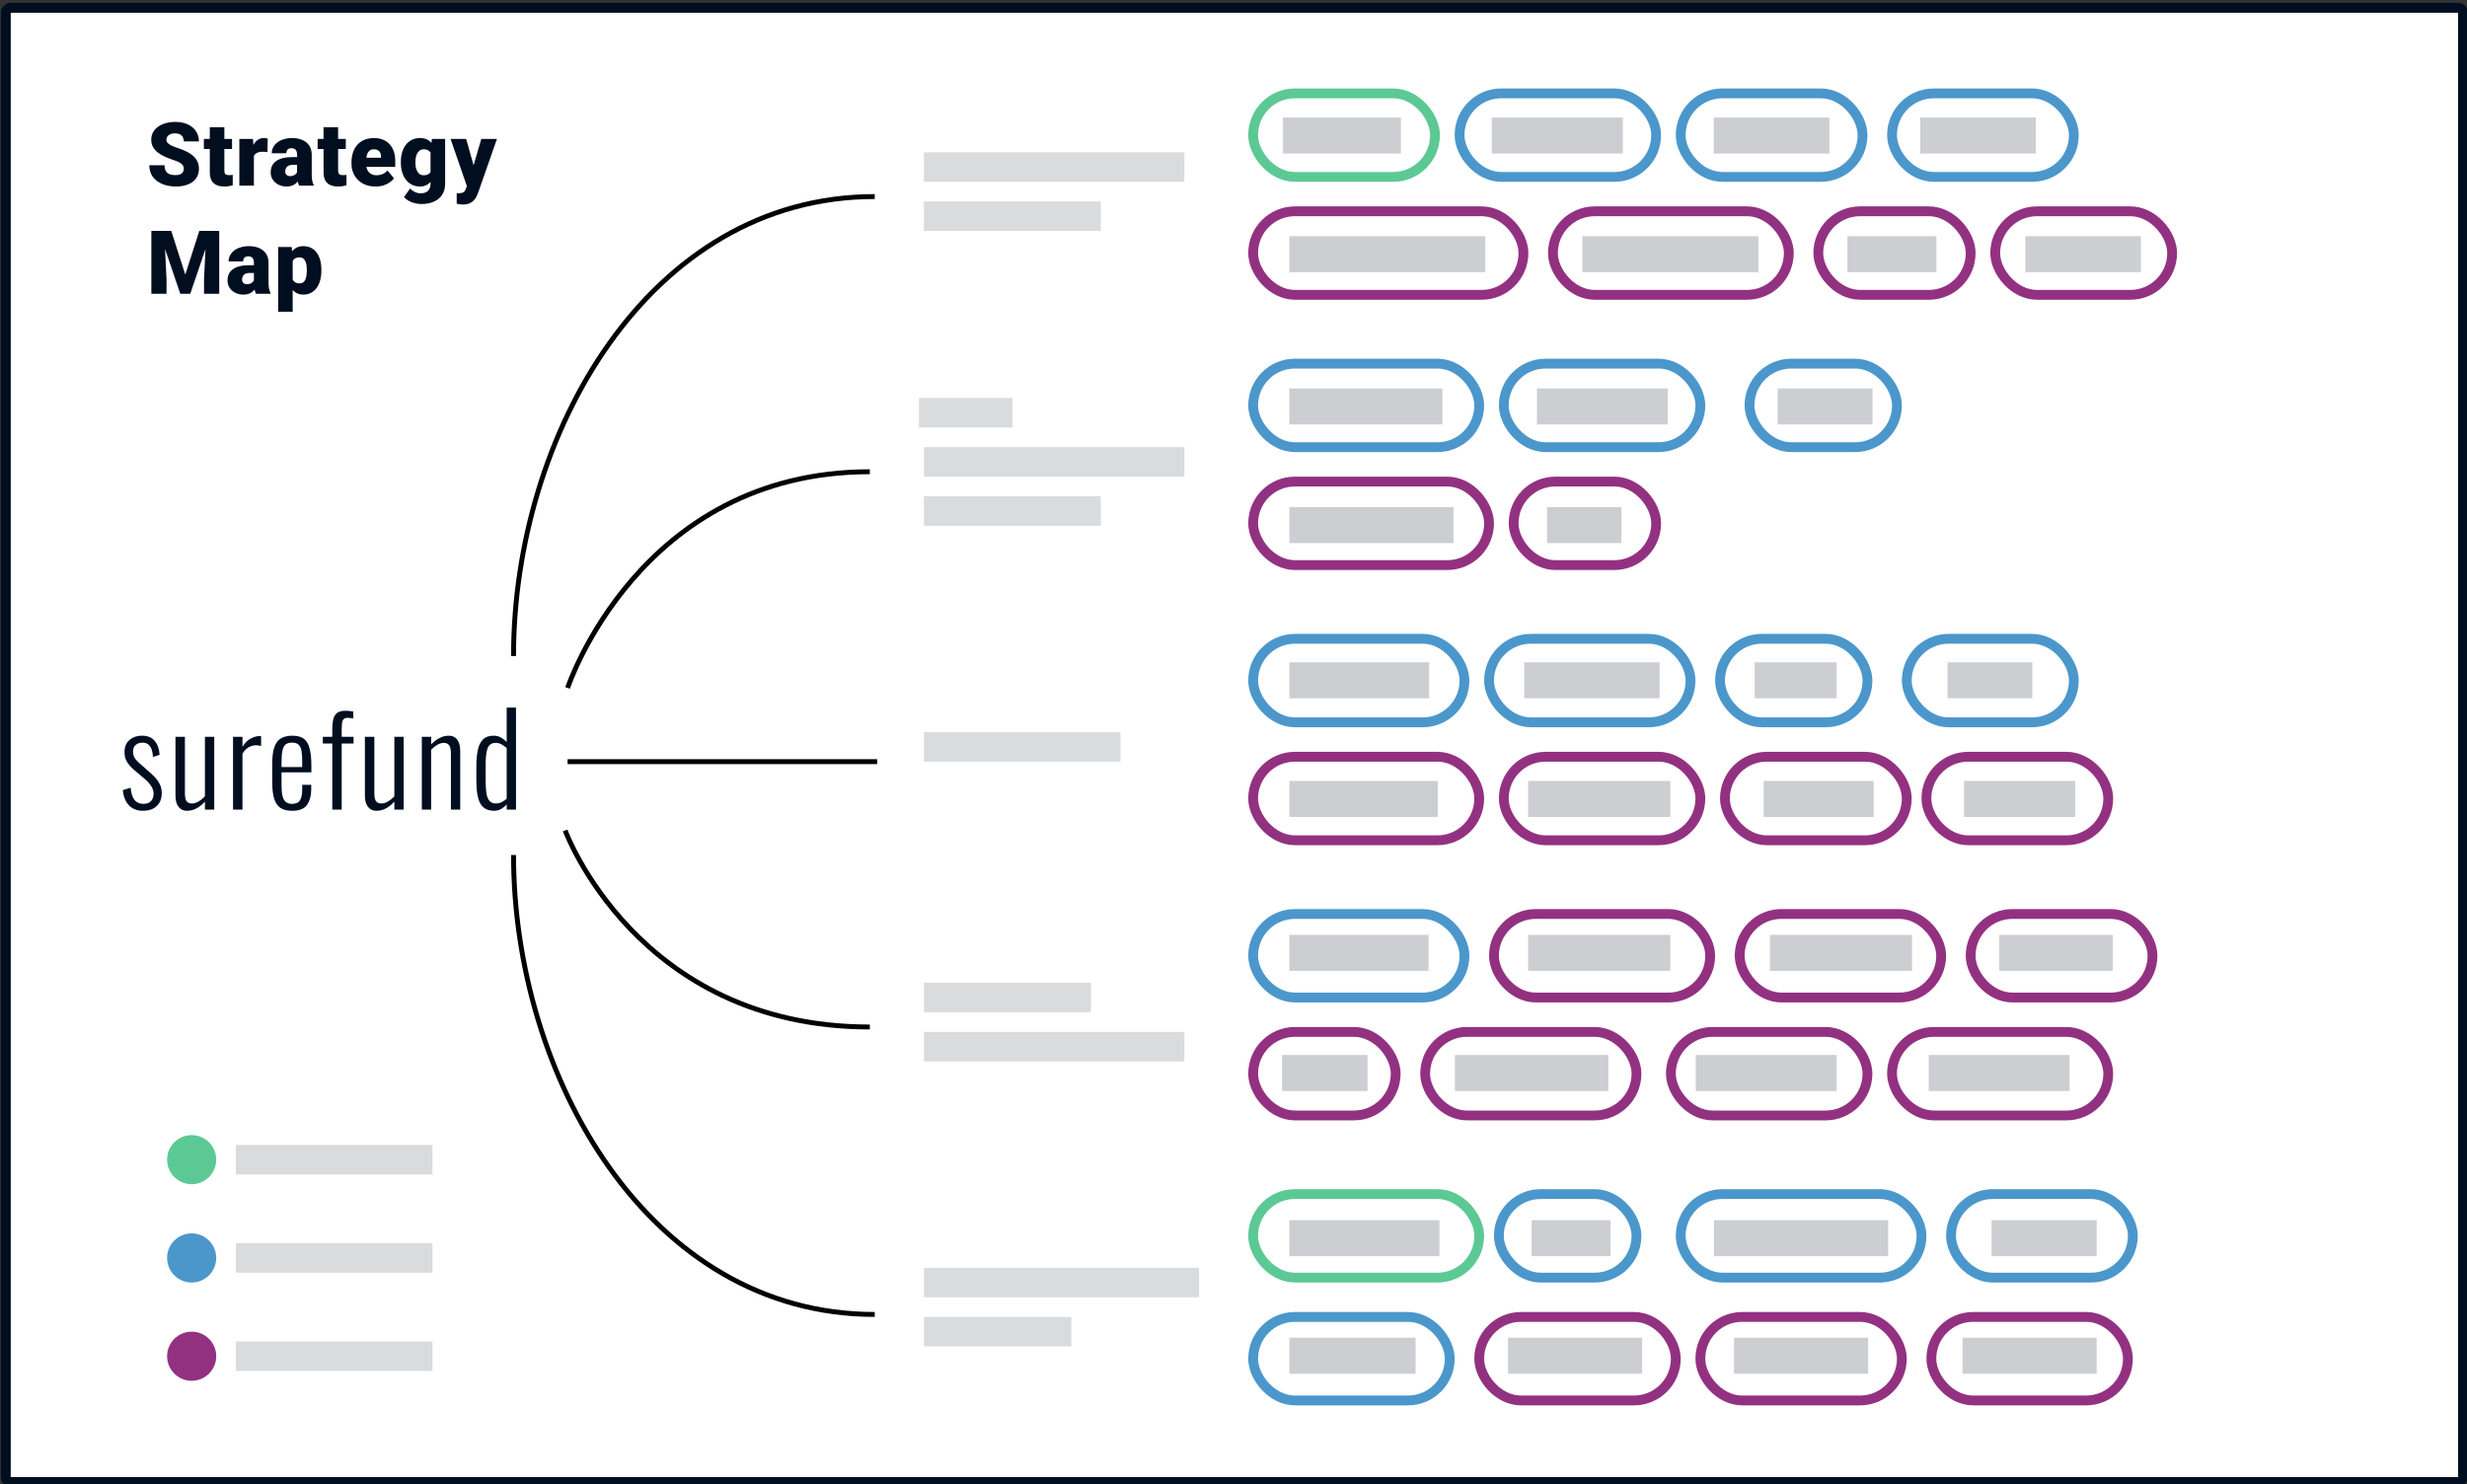 <?xml version="1.0" encoding="UTF-8"?> <svg xmlns="http://www.w3.org/2000/svg" width="502" height="302" viewBox="0 0 502 302" fill="none"><rect x="0" y="0" width="502" height="302" fill="#333333" stroke="none"/><g clip-path="url(#clip0_31_2052)"><path fill-rule="evenodd" clip-rule="evenodd" d="M1.182 2.593C1.182 2.041 1.629 1.593 2.182 1.593H500.182C500.734 1.593 501.182 2.041 501.182 2.593V300.593C501.182 301.145 500.734 301.593 500.182 301.593H2.182C1.629 301.593 1.182 301.145 1.182 300.593V2.593Z" fill="white" stroke="#000E20" stroke-width="2"></path><rect x="188" y="31" width="53" height="6" fill="#000E20" fill-opacity="0.15"></rect><rect x="188" y="91" width="53" height="6" fill="#000E20" fill-opacity="0.15"></rect><rect x="188" y="149" width="40" height="6" fill="#000E20" fill-opacity="0.15"></rect><rect x="48" y="233" width="40" height="6" fill="#000E20" fill-opacity="0.15"></rect><rect x="48" y="253" width="40" height="6" fill="#000E20" fill-opacity="0.15"></rect><rect x="48" y="273" width="40" height="6" fill="#000E20" fill-opacity="0.15"></rect><rect x="188" y="210" width="53" height="6" fill="#000E20" fill-opacity="0.15"></rect><rect x="188" y="200" width="34" height="6" fill="#000E20" fill-opacity="0.15"></rect><rect x="188" y="258" width="56" height="6" fill="#000E20" fill-opacity="0.15"></rect><rect x="188" y="268" width="30" height="6" fill="#000E20" fill-opacity="0.15"></rect><rect x="188" y="41" width="36" height="6" fill="#000E20" fill-opacity="0.15"></rect><rect x="188" y="101" width="36" height="6" fill="#000E20" fill-opacity="0.15"></rect><rect x="187" y="81" width="19" height="6" fill="#000E20" fill-opacity="0.15"></rect><path d="M37.394 34.378C37.394 34.179 37.364 34 37.306 33.842C37.247 33.678 37.139 33.525 36.98 33.385C36.822 33.244 36.594 33.103 36.295 32.963C36.002 32.816 35.615 32.664 35.135 32.506C34.572 32.318 34.03 32.107 33.509 31.873C32.987 31.633 32.522 31.355 32.111 31.038C31.701 30.716 31.376 30.341 31.136 29.913C30.895 29.48 30.775 28.976 30.775 28.401C30.775 27.851 30.898 27.355 31.145 26.916C31.391 26.471 31.733 26.093 32.173 25.782C32.618 25.466 33.14 25.226 33.737 25.061C34.335 24.892 34.988 24.807 35.697 24.807C36.635 24.807 37.461 24.971 38.176 25.299C38.897 25.621 39.459 26.081 39.863 26.679C40.273 27.27 40.478 27.971 40.478 28.779H37.411C37.411 28.457 37.344 28.173 37.209 27.927C37.08 27.681 36.884 27.487 36.62 27.347C36.356 27.206 36.025 27.136 35.627 27.136C35.24 27.136 34.915 27.194 34.651 27.311C34.388 27.429 34.188 27.587 34.054 27.786C33.919 27.98 33.852 28.193 33.852 28.428C33.852 28.621 33.904 28.797 34.01 28.955C34.121 29.107 34.276 29.251 34.476 29.386C34.681 29.52 34.927 29.649 35.214 29.773C35.507 29.895 35.835 30.016 36.198 30.133C36.878 30.35 37.481 30.593 38.009 30.862C38.542 31.126 38.99 31.428 39.353 31.768C39.723 32.102 40.001 32.482 40.188 32.91C40.382 33.338 40.478 33.821 40.478 34.36C40.478 34.935 40.367 35.444 40.145 35.89C39.922 36.335 39.602 36.713 39.187 37.023C38.77 37.328 38.273 37.56 37.692 37.718C37.112 37.876 36.465 37.955 35.75 37.955C35.094 37.955 34.446 37.873 33.808 37.709C33.175 37.539 32.601 37.281 32.085 36.935C31.569 36.584 31.156 36.136 30.846 35.591C30.541 35.04 30.389 34.387 30.389 33.631H33.482C33.482 34.006 33.532 34.322 33.632 34.58C33.731 34.838 33.878 35.046 34.071 35.204C34.265 35.356 34.502 35.468 34.783 35.538C35.065 35.602 35.387 35.635 35.75 35.635C36.143 35.635 36.459 35.579 36.699 35.468C36.94 35.351 37.115 35.198 37.227 35.011C37.338 34.817 37.394 34.606 37.394 34.378ZM47.218 28.27V30.326H41.488V28.27H47.218ZM42.692 25.905H45.654V34.677C45.654 34.929 45.683 35.125 45.742 35.266C45.8 35.4 45.9 35.497 46.041 35.556C46.187 35.608 46.381 35.635 46.621 35.635C46.791 35.635 46.931 35.632 47.043 35.626C47.154 35.614 47.26 35.6 47.359 35.582V37.7C47.107 37.782 46.843 37.844 46.568 37.885C46.293 37.932 46 37.955 45.689 37.955C45.056 37.955 44.514 37.855 44.063 37.656C43.618 37.457 43.278 37.144 43.044 36.716C42.809 36.288 42.692 35.731 42.692 35.046V25.905ZM51.664 30.625V37.779H48.703V28.27H51.471L51.664 30.625ZM54.477 28.199L54.424 30.95C54.307 30.939 54.149 30.924 53.95 30.906C53.75 30.889 53.583 30.88 53.449 30.88C53.103 30.88 52.804 30.921 52.552 31.003C52.306 31.079 52.101 31.196 51.937 31.355C51.779 31.507 51.662 31.7 51.585 31.935C51.515 32.169 51.483 32.441 51.489 32.752L50.953 32.4C50.953 31.762 51.014 31.182 51.137 30.66C51.266 30.133 51.448 29.679 51.682 29.298C51.916 28.911 52.201 28.615 52.535 28.41C52.869 28.199 53.244 28.094 53.66 28.094C53.806 28.094 53.95 28.102 54.09 28.12C54.237 28.138 54.366 28.164 54.477 28.199ZM60.452 35.389V31.469C60.452 31.199 60.414 30.968 60.338 30.774C60.262 30.581 60.142 30.432 59.978 30.326C59.814 30.215 59.594 30.159 59.319 30.159C59.096 30.159 58.905 30.197 58.747 30.273C58.589 30.35 58.469 30.464 58.387 30.616C58.305 30.769 58.264 30.962 58.264 31.196H55.302C55.302 30.757 55.399 30.35 55.592 29.975C55.791 29.594 56.072 29.263 56.436 28.981C56.805 28.7 57.244 28.483 57.754 28.331C58.27 28.173 58.844 28.094 59.477 28.094C60.233 28.094 60.906 28.22 61.498 28.472C62.096 28.724 62.568 29.102 62.913 29.605C63.259 30.104 63.432 30.73 63.432 31.486V35.38C63.432 36.001 63.467 36.473 63.537 36.795C63.608 37.111 63.707 37.39 63.836 37.63V37.779H60.865C60.725 37.486 60.619 37.129 60.549 36.707C60.484 36.279 60.452 35.84 60.452 35.389ZM60.813 31.97L60.83 33.552H59.521C59.245 33.552 59.011 33.59 58.818 33.666C58.63 33.742 58.478 33.848 58.361 33.982C58.249 34.111 58.167 34.258 58.114 34.422C58.068 34.586 58.044 34.759 58.044 34.94C58.044 35.116 58.085 35.274 58.167 35.415C58.255 35.55 58.372 35.655 58.519 35.731C58.665 35.808 58.829 35.846 59.011 35.846C59.339 35.846 59.617 35.784 59.846 35.661C60.08 35.532 60.259 35.377 60.382 35.195C60.505 35.014 60.567 34.844 60.567 34.685L61.217 35.898C61.1 36.133 60.965 36.37 60.813 36.61C60.666 36.851 60.482 37.073 60.259 37.278C60.042 37.477 59.776 37.642 59.459 37.77C59.143 37.894 58.759 37.955 58.308 37.955C57.722 37.955 57.183 37.835 56.691 37.595C56.204 37.355 55.815 37.02 55.522 36.593C55.229 36.159 55.082 35.661 55.082 35.099C55.082 34.606 55.17 34.167 55.346 33.78C55.528 33.394 55.8 33.065 56.163 32.796C56.526 32.526 56.989 32.321 57.552 32.181C58.114 32.04 58.776 31.97 59.538 31.97H60.813ZM70.365 28.27V30.326H64.635V28.27H70.365ZM65.839 25.905H68.801V34.677C68.801 34.929 68.83 35.125 68.889 35.266C68.947 35.4 69.047 35.497 69.187 35.556C69.334 35.608 69.527 35.635 69.767 35.635C69.937 35.635 70.078 35.632 70.189 35.626C70.301 35.614 70.406 35.6 70.506 35.582V37.7C70.254 37.782 69.99 37.844 69.715 37.885C69.439 37.932 69.146 37.955 68.836 37.955C68.203 37.955 67.661 37.855 67.21 37.656C66.764 37.457 66.425 37.144 66.19 36.716C65.956 36.288 65.839 35.731 65.839 35.046V25.905ZM76.428 37.955C75.655 37.955 74.963 37.835 74.354 37.595C73.745 37.349 73.229 37.012 72.807 36.584C72.391 36.156 72.072 35.664 71.849 35.107C71.632 34.551 71.524 33.962 71.524 33.341V33.007C71.524 32.31 71.621 31.665 71.814 31.073C72.007 30.476 72.294 29.954 72.675 29.509C73.056 29.064 73.534 28.718 74.108 28.472C74.682 28.22 75.35 28.094 76.112 28.094C76.786 28.094 77.389 28.202 77.922 28.419C78.456 28.636 78.907 28.946 79.276 29.351C79.651 29.755 79.935 30.244 80.129 30.818C80.328 31.393 80.427 32.037 80.427 32.752V33.956H72.658V32.102H77.536V31.873C77.542 31.557 77.486 31.287 77.369 31.064C77.257 30.842 77.093 30.672 76.877 30.555C76.66 30.438 76.396 30.379 76.085 30.379C75.763 30.379 75.497 30.449 75.286 30.59C75.081 30.73 74.919 30.924 74.802 31.17C74.691 31.41 74.612 31.689 74.565 32.005C74.518 32.321 74.495 32.655 74.495 33.007V33.341C74.495 33.692 74.542 34.012 74.635 34.299C74.735 34.586 74.876 34.832 75.057 35.037C75.245 35.236 75.467 35.392 75.725 35.503C75.989 35.614 76.288 35.67 76.622 35.67C77.026 35.67 77.424 35.594 77.817 35.441C78.21 35.289 78.546 35.037 78.828 34.685L80.172 36.285C79.979 36.56 79.704 36.827 79.346 37.085C78.995 37.343 78.573 37.554 78.081 37.718C77.588 37.876 77.038 37.955 76.428 37.955ZM87.888 28.27H90.578V37.41C90.578 38.289 90.375 39.033 89.971 39.643C89.567 40.258 89.001 40.724 88.275 41.04C87.554 41.362 86.71 41.523 85.743 41.523C85.316 41.523 84.879 41.468 84.434 41.356C83.989 41.251 83.573 41.093 83.186 40.882C82.799 40.671 82.474 40.41 82.21 40.1L83.45 38.359C83.69 38.629 83.992 38.857 84.355 39.045C84.718 39.238 85.146 39.335 85.638 39.335C86.066 39.335 86.423 39.259 86.71 39.106C87.003 38.954 87.226 38.731 87.378 38.438C87.531 38.151 87.607 37.803 87.607 37.393V30.52L87.888 28.27ZM81.569 33.139V32.954C81.569 32.233 81.657 31.577 81.832 30.985C82.014 30.388 82.272 29.875 82.606 29.447C82.946 29.014 83.356 28.68 83.836 28.445C84.317 28.211 84.859 28.094 85.462 28.094C86.113 28.094 86.646 28.22 87.062 28.472C87.484 28.718 87.821 29.064 88.073 29.509C88.33 29.954 88.53 30.476 88.67 31.073C88.817 31.665 88.94 32.304 89.039 32.989V33.209C88.94 33.853 88.802 34.463 88.626 35.037C88.456 35.605 88.234 36.109 87.958 36.549C87.683 36.988 87.337 37.334 86.921 37.586C86.511 37.832 86.019 37.955 85.445 37.955C84.847 37.955 84.308 37.835 83.828 37.595C83.353 37.355 82.946 37.018 82.606 36.584C82.272 36.15 82.014 35.641 81.832 35.055C81.657 34.469 81.569 33.83 81.569 33.139ZM84.531 32.954V33.139C84.531 33.496 84.563 33.827 84.627 34.132C84.698 34.437 84.803 34.706 84.944 34.94C85.084 35.169 85.257 35.348 85.462 35.477C85.673 35.605 85.919 35.67 86.201 35.67C86.628 35.67 86.974 35.579 87.238 35.398C87.501 35.216 87.692 34.958 87.809 34.624C87.926 34.29 87.976 33.898 87.958 33.446V32.752C87.97 32.365 87.944 32.025 87.879 31.732C87.815 31.434 87.712 31.185 87.572 30.985C87.437 30.786 87.255 30.637 87.027 30.537C86.804 30.432 86.534 30.379 86.218 30.379C85.943 30.379 85.7 30.443 85.489 30.572C85.278 30.701 85.102 30.883 84.961 31.117C84.821 31.346 84.712 31.618 84.636 31.935C84.566 32.245 84.531 32.585 84.531 32.954ZM95.481 36.663L97.941 28.27H101.123L97.3 39.194C97.218 39.435 97.109 39.692 96.975 39.968C96.84 40.249 96.655 40.516 96.421 40.768C96.187 41.02 95.885 41.225 95.516 41.383C95.152 41.541 94.701 41.62 94.162 41.62C93.875 41.62 93.664 41.605 93.529 41.576C93.4 41.553 93.201 41.509 92.932 41.444V39.326C93.008 39.326 93.072 39.326 93.125 39.326C93.184 39.326 93.248 39.326 93.318 39.326C93.635 39.326 93.887 39.294 94.074 39.23C94.268 39.165 94.414 39.071 94.514 38.948C94.619 38.825 94.701 38.676 94.76 38.5L95.481 36.663ZM94.856 28.27L96.729 34.923L97.054 38.06H95.067L91.684 28.27H94.856ZM32.331 46.982H34.845L37.701 55.886L40.558 46.982H43.071L38.721 59.779H36.682L32.331 46.982ZM30.802 46.982H33.403L33.887 56.791V59.779H30.802V46.982ZM41.999 46.982H44.609V59.779H41.516V56.791L41.999 46.982ZM51.666 57.389V53.469C51.666 53.199 51.628 52.968 51.551 52.774C51.475 52.581 51.355 52.432 51.191 52.326C51.027 52.215 50.807 52.159 50.532 52.159C50.309 52.159 50.119 52.197 49.961 52.273C49.803 52.35 49.682 52.464 49.6 52.616C49.518 52.769 49.477 52.962 49.477 53.196H46.515C46.515 52.757 46.612 52.35 46.805 51.975C47.005 51.594 47.286 51.263 47.649 50.981C48.018 50.7 48.458 50.483 48.968 50.331C49.483 50.173 50.057 50.094 50.69 50.094C51.446 50.094 52.12 50.22 52.712 50.472C53.309 50.724 53.781 51.102 54.127 51.605C54.472 52.103 54.645 52.73 54.645 53.486V57.38C54.645 58.001 54.68 58.473 54.751 58.795C54.821 59.111 54.921 59.39 55.05 59.63V59.779H52.079C51.938 59.486 51.833 59.129 51.762 58.707C51.698 58.279 51.666 57.84 51.666 57.389ZM52.026 53.97L52.044 55.552H50.734C50.459 55.552 50.224 55.59 50.031 55.666C49.843 55.742 49.691 55.848 49.574 55.982C49.463 56.111 49.381 56.258 49.328 56.422C49.281 56.586 49.258 56.759 49.258 56.94C49.258 57.116 49.299 57.274 49.381 57.415C49.468 57.55 49.586 57.655 49.732 57.731C49.879 57.808 50.043 57.846 50.224 57.846C50.553 57.846 50.831 57.784 51.059 57.661C51.294 57.532 51.472 57.377 51.595 57.195C51.718 57.014 51.78 56.844 51.78 56.685L52.43 57.898C52.313 58.133 52.178 58.37 52.026 58.61C51.88 58.851 51.695 59.073 51.472 59.278C51.256 59.477 50.989 59.642 50.673 59.77C50.356 59.894 49.972 59.955 49.521 59.955C48.935 59.955 48.396 59.835 47.904 59.595C47.418 59.355 47.028 59.02 46.735 58.593C46.442 58.159 46.296 57.661 46.296 57.099C46.296 56.606 46.383 56.167 46.559 55.78C46.741 55.394 47.013 55.065 47.377 54.796C47.74 54.526 48.203 54.321 48.765 54.181C49.328 54.04 49.99 53.97 50.752 53.97H52.026ZM59.557 52.098V63.435H56.595V50.27H59.355L59.557 52.098ZM65.393 54.91V55.095C65.393 55.786 65.314 56.428 65.156 57.02C64.998 57.611 64.763 58.127 64.453 58.566C64.142 59.006 63.755 59.349 63.292 59.595C62.835 59.835 62.305 59.955 61.702 59.955C61.133 59.955 60.644 59.829 60.234 59.577C59.824 59.325 59.481 58.977 59.206 58.531C58.93 58.086 58.708 57.576 58.538 57.002C58.368 56.428 58.233 55.821 58.133 55.183V54.945C58.233 54.26 58.368 53.624 58.538 53.038C58.708 52.446 58.93 51.931 59.206 51.491C59.481 51.052 59.821 50.709 60.225 50.463C60.635 50.217 61.124 50.094 61.693 50.094C62.296 50.094 62.827 50.208 63.284 50.437C63.746 50.665 64.133 50.993 64.444 51.421C64.76 51.843 64.998 52.35 65.156 52.941C65.314 53.533 65.393 54.19 65.393 54.91ZM62.431 55.095V54.91C62.431 54.541 62.405 54.204 62.352 53.899C62.299 53.589 62.214 53.319 62.097 53.091C61.986 52.862 61.836 52.687 61.649 52.563C61.461 52.44 61.23 52.379 60.955 52.379C60.638 52.379 60.371 52.429 60.155 52.528C59.944 52.622 59.774 52.769 59.645 52.968C59.522 53.161 59.434 53.404 59.381 53.697C59.334 53.984 59.314 54.321 59.32 54.708V55.429C59.308 55.874 59.352 56.267 59.452 56.606C59.551 56.94 59.724 57.201 59.97 57.389C60.216 57.576 60.55 57.67 60.972 57.67C61.253 57.67 61.488 57.605 61.675 57.477C61.863 57.342 62.012 57.157 62.123 56.923C62.235 56.683 62.314 56.407 62.361 56.097C62.408 55.786 62.431 55.452 62.431 55.095Z" fill="#000E20"></path><rect x="261.055" y="23.92" width="24.008" height="7.327" fill="#000E20" fill-opacity="0.2"></rect><rect x="262.373" y="79.048" width="31.138" height="7.327" fill="#000E20" fill-opacity="0.2"></rect><rect x="262.373" y="103.195" width="33.395" height="7.327" fill="#000E20" fill-opacity="0.2"></rect><rect x="262.373" y="134.781" width="28.429" height="7.327" fill="#000E20" fill-opacity="0.2"></rect><rect x="262.373" y="158.929" width="30.195" height="7.327" fill="#000E20" fill-opacity="0.2"></rect><rect x="262.373" y="190.25" width="28.321" height="7.327" fill="#000E20" fill-opacity="0.2"></rect><rect x="260.877" y="214.694" width="17.391" height="7.327" fill="#000E20" fill-opacity="0.2"></rect><rect x="262.373" y="248.317" width="30.53" height="7.327" fill="#000E20" fill-opacity="0.2"></rect><rect x="262.373" y="272.24" width="25.677" height="7.327" fill="#000E20" fill-opacity="0.2"></rect><rect x="306.857" y="272.24" width="27.299" height="7.327" fill="#000E20" fill-opacity="0.2"></rect><rect x="352.844" y="272.24" width="27.299" height="7.327" fill="#000E20" fill-opacity="0.2"></rect><rect x="399.35" y="272.24" width="27.299" height="7.327" fill="#000E20" fill-opacity="0.2"></rect><rect x="311.664" y="248.317" width="16.062" height="7.327" fill="#000E20" fill-opacity="0.2"></rect><rect x="348.764" y="248.317" width="35.459" height="7.327" fill="#000E20" fill-opacity="0.2"></rect><rect x="405.26" y="248.317" width="21.389" height="7.327" fill="#000E20" fill-opacity="0.2"></rect><rect x="296.047" y="214.694" width="31.234" height="7.327" fill="#000E20" fill-opacity="0.2"></rect><rect x="345.061" y="214.694" width="28.67" height="7.327" fill="#000E20" fill-opacity="0.2"></rect><rect x="392.474" y="214.694" width="28.67" height="7.327" fill="#000E20" fill-opacity="0.2"></rect><rect x="310.963" y="190.25" width="28.92" height="7.327" fill="#000E20" fill-opacity="0.2"></rect><rect x="360.152" y="190.25" width="28.92" height="7.327" fill="#000E20" fill-opacity="0.2"></rect><rect x="406.809" y="190.25" width="23.111" height="7.327" fill="#000E20" fill-opacity="0.2"></rect><rect x="310.963" y="158.929" width="28.92" height="7.327" fill="#000E20" fill-opacity="0.2"></rect><rect x="358.895" y="158.929" width="22.369" height="7.327" fill="#000E20" fill-opacity="0.2"></rect><rect x="399.658" y="158.929" width="22.618" height="7.327" fill="#000E20" fill-opacity="0.2"></rect><rect x="310.158" y="134.781" width="27.543" height="7.327" fill="#000E20" fill-opacity="0.2"></rect><rect x="357.057" y="134.781" width="16.674" height="7.327" fill="#000E20" fill-opacity="0.2"></rect><rect x="396.309" y="134.781" width="17.243" height="7.327" fill="#000E20" fill-opacity="0.2"></rect><rect x="314.799" y="103.195" width="15.137" height="7.327" fill="#000E20" fill-opacity="0.2"></rect><rect x="312.746" y="79.048" width="26.629" height="7.327" fill="#000E20" fill-opacity="0.2"></rect><rect x="361.715" y="79.048" width="19.319" height="7.327" fill="#000E20" fill-opacity="0.2"></rect><rect x="262.373" y="48.067" width="39.843" height="7.327" fill="#000E20" fill-opacity="0.2"></rect><rect x="321.99" y="48.067" width="35.829" height="7.327" fill="#000E20" fill-opacity="0.2"></rect><rect x="375.918" y="48.067" width="18.113" height="7.327" fill="#000E20" fill-opacity="0.2"></rect><rect x="412.129" y="48.067" width="23.523" height="7.327" fill="#000E20" fill-opacity="0.2"></rect><rect x="303.553" y="23.92" width="26.673" height="7.327" fill="#000E20" fill-opacity="0.2"></rect><rect x="348.717" y="23.92" width="23.525" height="7.327" fill="#000E20" fill-opacity="0.2"></rect><rect x="390.732" y="23.92" width="23.525" height="7.327" fill="#000E20" fill-opacity="0.2"></rect><path d="M29.073 165C27.88 165 26.929 164.624 26.219 163.872C25.51 163.103 25.104 162.077 25 160.795L26.583 160.308C26.686 161.453 26.955 162.291 27.387 162.821C27.819 163.333 28.425 163.59 29.203 163.59C29.86 163.59 30.362 163.41 30.708 163.051C31.071 162.675 31.253 162.154 31.253 161.487C31.253 161.009 31.106 160.53 30.812 160.051C30.518 159.556 30.059 159.043 29.437 158.513L27.387 156.769C26.712 156.205 26.202 155.641 25.856 155.077C25.51 154.513 25.337 153.838 25.337 153.051C25.337 152.333 25.484 151.735 25.778 151.256C26.09 150.761 26.514 150.385 27.05 150.128C27.586 149.855 28.209 149.718 28.918 149.718C30.059 149.718 30.924 150.085 31.512 150.821C32.1 151.538 32.42 152.47 32.472 153.615L31.123 154.051C31.089 153.385 30.985 152.838 30.812 152.41C30.639 151.966 30.397 151.641 30.085 151.436C29.791 151.231 29.428 151.128 28.996 151.128C28.425 151.128 27.958 151.291 27.595 151.615C27.249 151.923 27.076 152.359 27.076 152.923C27.076 153.368 27.162 153.761 27.335 154.103C27.508 154.444 27.828 154.829 28.295 155.256L30.423 157.128C30.838 157.487 31.236 157.872 31.616 158.282C31.997 158.692 32.308 159.154 32.55 159.667C32.792 160.162 32.913 160.752 32.913 161.436C32.913 162.205 32.749 162.855 32.42 163.385C32.109 163.897 31.668 164.299 31.097 164.59C30.526 164.863 29.852 165 29.073 165Z" fill="#000E20"></path><path d="M38.042 165C37.54 165 37.116 164.872 36.77 164.615C36.425 164.359 36.156 164 35.966 163.538C35.793 163.077 35.707 162.513 35.707 161.846V149.949H37.627V161.436C37.627 162.205 37.739 162.744 37.964 163.051C38.206 163.359 38.569 163.513 39.054 163.513C39.503 163.513 39.953 163.376 40.403 163.103C40.87 162.829 41.302 162.479 41.7 162.051V149.949H43.594V164.769H41.7V163.128C41.216 163.675 40.662 164.128 40.04 164.487C39.417 164.829 38.751 165 38.042 165Z" fill="#000E20"></path><path d="M47.421 164.769V149.949H49.341V151.974C49.825 151.188 50.379 150.632 51.001 150.308C51.624 149.966 52.221 149.795 52.791 149.795C52.843 149.795 52.895 149.795 52.947 149.795C52.999 149.795 53.06 149.803 53.129 149.821V151.821C53.008 151.769 52.861 151.735 52.688 151.718C52.515 151.684 52.35 151.667 52.195 151.667C51.607 151.667 51.071 151.803 50.586 152.077C50.119 152.35 49.704 152.786 49.341 153.385V164.769H47.421Z" fill="#000E20"></path><path d="M59.442 165C58.508 165 57.738 164.821 57.133 164.462C56.545 164.085 56.104 163.47 55.809 162.615C55.533 161.761 55.394 160.624 55.394 159.205V155.462C55.394 153.991 55.541 152.846 55.836 152.026C56.13 151.188 56.579 150.598 57.185 150.256C57.79 149.897 58.551 149.718 59.468 149.718C60.523 149.718 61.327 149.94 61.881 150.385C62.434 150.829 62.815 151.504 63.022 152.41C63.247 153.299 63.36 154.444 63.36 155.846V157.179H57.288V159.769C57.288 160.726 57.358 161.487 57.496 162.051C57.652 162.598 57.885 162.991 58.197 163.231C58.525 163.47 58.94 163.59 59.442 163.59C59.822 163.59 60.168 163.521 60.48 163.385C60.791 163.231 61.033 162.949 61.206 162.538C61.397 162.111 61.492 161.513 61.492 160.744V159.718H63.334V160.538C63.334 161.889 63.048 162.974 62.478 163.795C61.924 164.598 60.912 165 59.442 165ZM57.288 156.103H61.492V154.872C61.492 154.085 61.448 153.419 61.362 152.872C61.275 152.308 61.085 151.88 60.791 151.59C60.514 151.282 60.065 151.128 59.442 151.128C58.923 151.128 58.499 151.239 58.171 151.462C57.859 151.684 57.634 152.085 57.496 152.667C57.358 153.231 57.288 154.043 57.288 155.103V156.103Z" fill="#000E20"></path><path d="M67.612 164.769V151.308H65.692V149.949H67.612V148.41C67.612 147.675 67.673 147.026 67.794 146.462C67.915 145.897 68.166 145.453 68.546 145.128C68.944 144.803 69.55 144.641 70.363 144.641C70.639 144.641 70.899 144.658 71.141 144.692C71.4 144.709 71.651 144.752 71.894 144.821V146.205C71.738 146.171 71.556 146.145 71.349 146.128C71.158 146.094 70.985 146.077 70.83 146.077C70.259 146.077 69.896 146.256 69.74 146.615C69.602 146.957 69.532 147.496 69.532 148.231V149.949H71.945V151.308H69.532V164.769H67.612Z" fill="#000E20"></path><path d="M76.588 165C76.087 165 75.663 164.872 75.317 164.615C74.971 164.359 74.703 164 74.513 163.538C74.34 163.077 74.253 162.513 74.253 161.846V149.949H76.173V161.436C76.173 162.205 76.286 162.744 76.511 163.051C76.753 163.359 77.116 163.513 77.6 163.513C78.05 163.513 78.5 163.376 78.95 163.103C79.416 162.829 79.849 162.479 80.247 162.051V149.949H82.141V164.769H80.247V163.128C79.762 163.675 79.209 164.128 78.586 164.487C77.963 164.829 77.298 165 76.588 165Z" fill="#000E20"></path><path d="M85.838 164.769V149.949H87.732V151.487C88.216 150.974 88.761 150.556 89.366 150.231C89.972 149.889 90.629 149.718 91.338 149.718C91.84 149.718 92.264 149.846 92.609 150.103C92.955 150.342 93.215 150.701 93.388 151.179C93.561 151.641 93.647 152.205 93.647 152.872V164.769H91.753V153.282C91.753 152.513 91.632 151.974 91.39 151.667C91.165 151.342 90.811 151.179 90.326 151.179C89.894 151.179 89.453 151.308 89.003 151.564C88.553 151.821 88.129 152.154 87.732 152.564V164.769H85.838Z" fill="#000E20"></path><path d="M100.537 165C99.257 165 98.332 164.521 97.761 163.564C97.208 162.607 96.931 161.017 96.931 158.795V156.051C96.931 154.752 97.026 153.632 97.216 152.692C97.407 151.752 97.752 151.026 98.254 150.513C98.773 149.983 99.508 149.718 100.46 149.718C101.048 149.718 101.558 149.855 101.99 150.128C102.44 150.385 102.812 150.675 103.106 151V144H105V164.769H103.106V163.718C102.812 164.043 102.449 164.342 102.016 164.615C101.601 164.872 101.108 165 100.537 165ZM100.927 163.513C101.342 163.513 101.731 163.419 102.094 163.231C102.475 163.043 102.812 162.812 103.106 162.538V152.231C102.847 151.991 102.527 151.761 102.146 151.538C101.765 151.299 101.342 151.179 100.875 151.179C100.044 151.179 99.491 151.547 99.214 152.282C98.955 153 98.825 154.051 98.825 155.436V158.949C98.825 159.94 98.877 160.778 98.981 161.462C99.102 162.145 99.309 162.658 99.603 163C99.915 163.342 100.356 163.513 100.927 163.513Z" fill="#000E20"></path><circle cx="39" cy="236" r="5" fill="#5CC995"></circle><circle cx="39" cy="256" r="5" fill="#4B97CB"></circle><circle cx="39" cy="276" r="5" fill="#933181"></circle><rect x="255" y="19" width="37" height="17" rx="8.5" stroke="#5CC995" stroke-width="2"></rect><rect x="255" y="43" width="55" height="17" rx="8.5" stroke="#933181" stroke-width="2"></rect><rect x="255" y="74" width="46" height="17" rx="8.5" stroke="#4B97CB" stroke-width="2"></rect><rect x="255" y="98" width="48" height="17" rx="8.5" stroke="#933181" stroke-width="2"></rect><rect x="255" y="130" width="43" height="17" rx="8.5" stroke="#4B97CB" stroke-width="2"></rect><rect x="255" y="154" width="46" height="17" rx="8.5" stroke="#933181" stroke-width="2"></rect><rect x="255" y="186" width="43" height="17" rx="8.5" stroke="#4B97CB" stroke-width="2"></rect><rect x="255" y="210" width="29" height="17" rx="8.5" stroke="#933181" stroke-width="2"></rect><rect x="255" y="243" width="46" height="17" rx="8.5" stroke="#5CC995" stroke-width="2"></rect><rect x="255" y="268" width="40" height="17" rx="8.5" stroke="#4B97CB" stroke-width="2"></rect><rect x="316" y="43" width="48" height="17" rx="8.5" stroke="#933181" stroke-width="2"></rect><rect x="297" y="19" width="40" height="17" rx="8.5" stroke="#4B97CB" stroke-width="2"></rect><rect x="370" y="43" width="31" height="17" rx="8.5" stroke="#933181" stroke-width="2"></rect><rect x="308" y="98" width="29" height="17" rx="8.5" stroke="#933181" stroke-width="2"></rect><rect x="306" y="74" width="40" height="17" rx="8.5" stroke="#4B97CB" stroke-width="2"></rect><rect x="306" y="154" width="40" height="17" rx="8.5" stroke="#933181" stroke-width="2"></rect><rect x="303" y="130" width="41" height="17" rx="8.5" stroke="#4B97CB" stroke-width="2"></rect><rect x="290" y="210" width="43" height="17" rx="8.5" stroke="#933181" stroke-width="2"></rect><rect x="305" y="243" width="28" height="17" rx="8.5" stroke="#4B97CB" stroke-width="2"></rect><rect x="304" y="186" width="44" height="17" rx="8.5" stroke="#933181" stroke-width="2"></rect><rect x="301" y="268" width="40" height="17" rx="8.5" stroke="#933181" stroke-width="2"></rect><rect x="406" y="43" width="36" height="17" rx="8.5" stroke="#933181" stroke-width="2"></rect><rect x="342" y="19" width="37" height="17" rx="8.5" stroke="#4B97CB" stroke-width="2"></rect><rect x="356" y="74" width="30" height="17" rx="8.5" stroke="#4B97CB" stroke-width="2"></rect><rect x="351" y="154" width="37" height="17" rx="8.5" stroke="#933181" stroke-width="2"></rect><rect x="340" y="210" width="40" height="17" rx="8.5" stroke="#933181" stroke-width="2"></rect><rect x="342" y="243" width="49" height="17" rx="8.5" stroke="#4B97CB" stroke-width="2"></rect><rect x="350" y="130" width="30" height="17" rx="8.5" stroke="#4B97CB" stroke-width="2"></rect><rect x="354" y="186" width="41" height="17" rx="8.5" stroke="#933181" stroke-width="2"></rect><rect x="346" y="268" width="41" height="17" rx="8.5" stroke="#933181" stroke-width="2"></rect><rect x="392" y="154" width="37" height="17" rx="8.5" stroke="#933181" stroke-width="2"></rect><rect x="385" y="19" width="37" height="17" rx="8.5" stroke="#4B97CB" stroke-width="2"></rect><rect x="385" y="210" width="44" height="17" rx="8.5" stroke="#933181" stroke-width="2"></rect><rect x="397" y="243" width="37" height="17" rx="8.5" stroke="#4B97CB" stroke-width="2"></rect><rect x="388" y="130" width="34" height="17" rx="8.5" stroke="#4B97CB" stroke-width="2"></rect><rect x="401" y="186" width="37" height="17" rx="8.5" stroke="#933181" stroke-width="2"></rect><rect x="393" y="268" width="40" height="17" rx="8.5" stroke="#933181" stroke-width="2"></rect><path d="M104.5 133.5C104.5 88.5 132 40 178 40" stroke="black"></path><path d="M104.5 174C104.5 219 132 267.5 178 267.5" stroke="black"></path><path d="M115.5 140C115.5 140 130 96 177 96" stroke="black"></path><path d="M115 169C115 169 129.618 209 177 209" stroke="black"></path><path d="M115.5 155H178.5" stroke="black"></path></g><defs><clipPath id="clip0_31_2052"><rect width="502" height="302" fill="white"></rect></clipPath></defs></svg> 